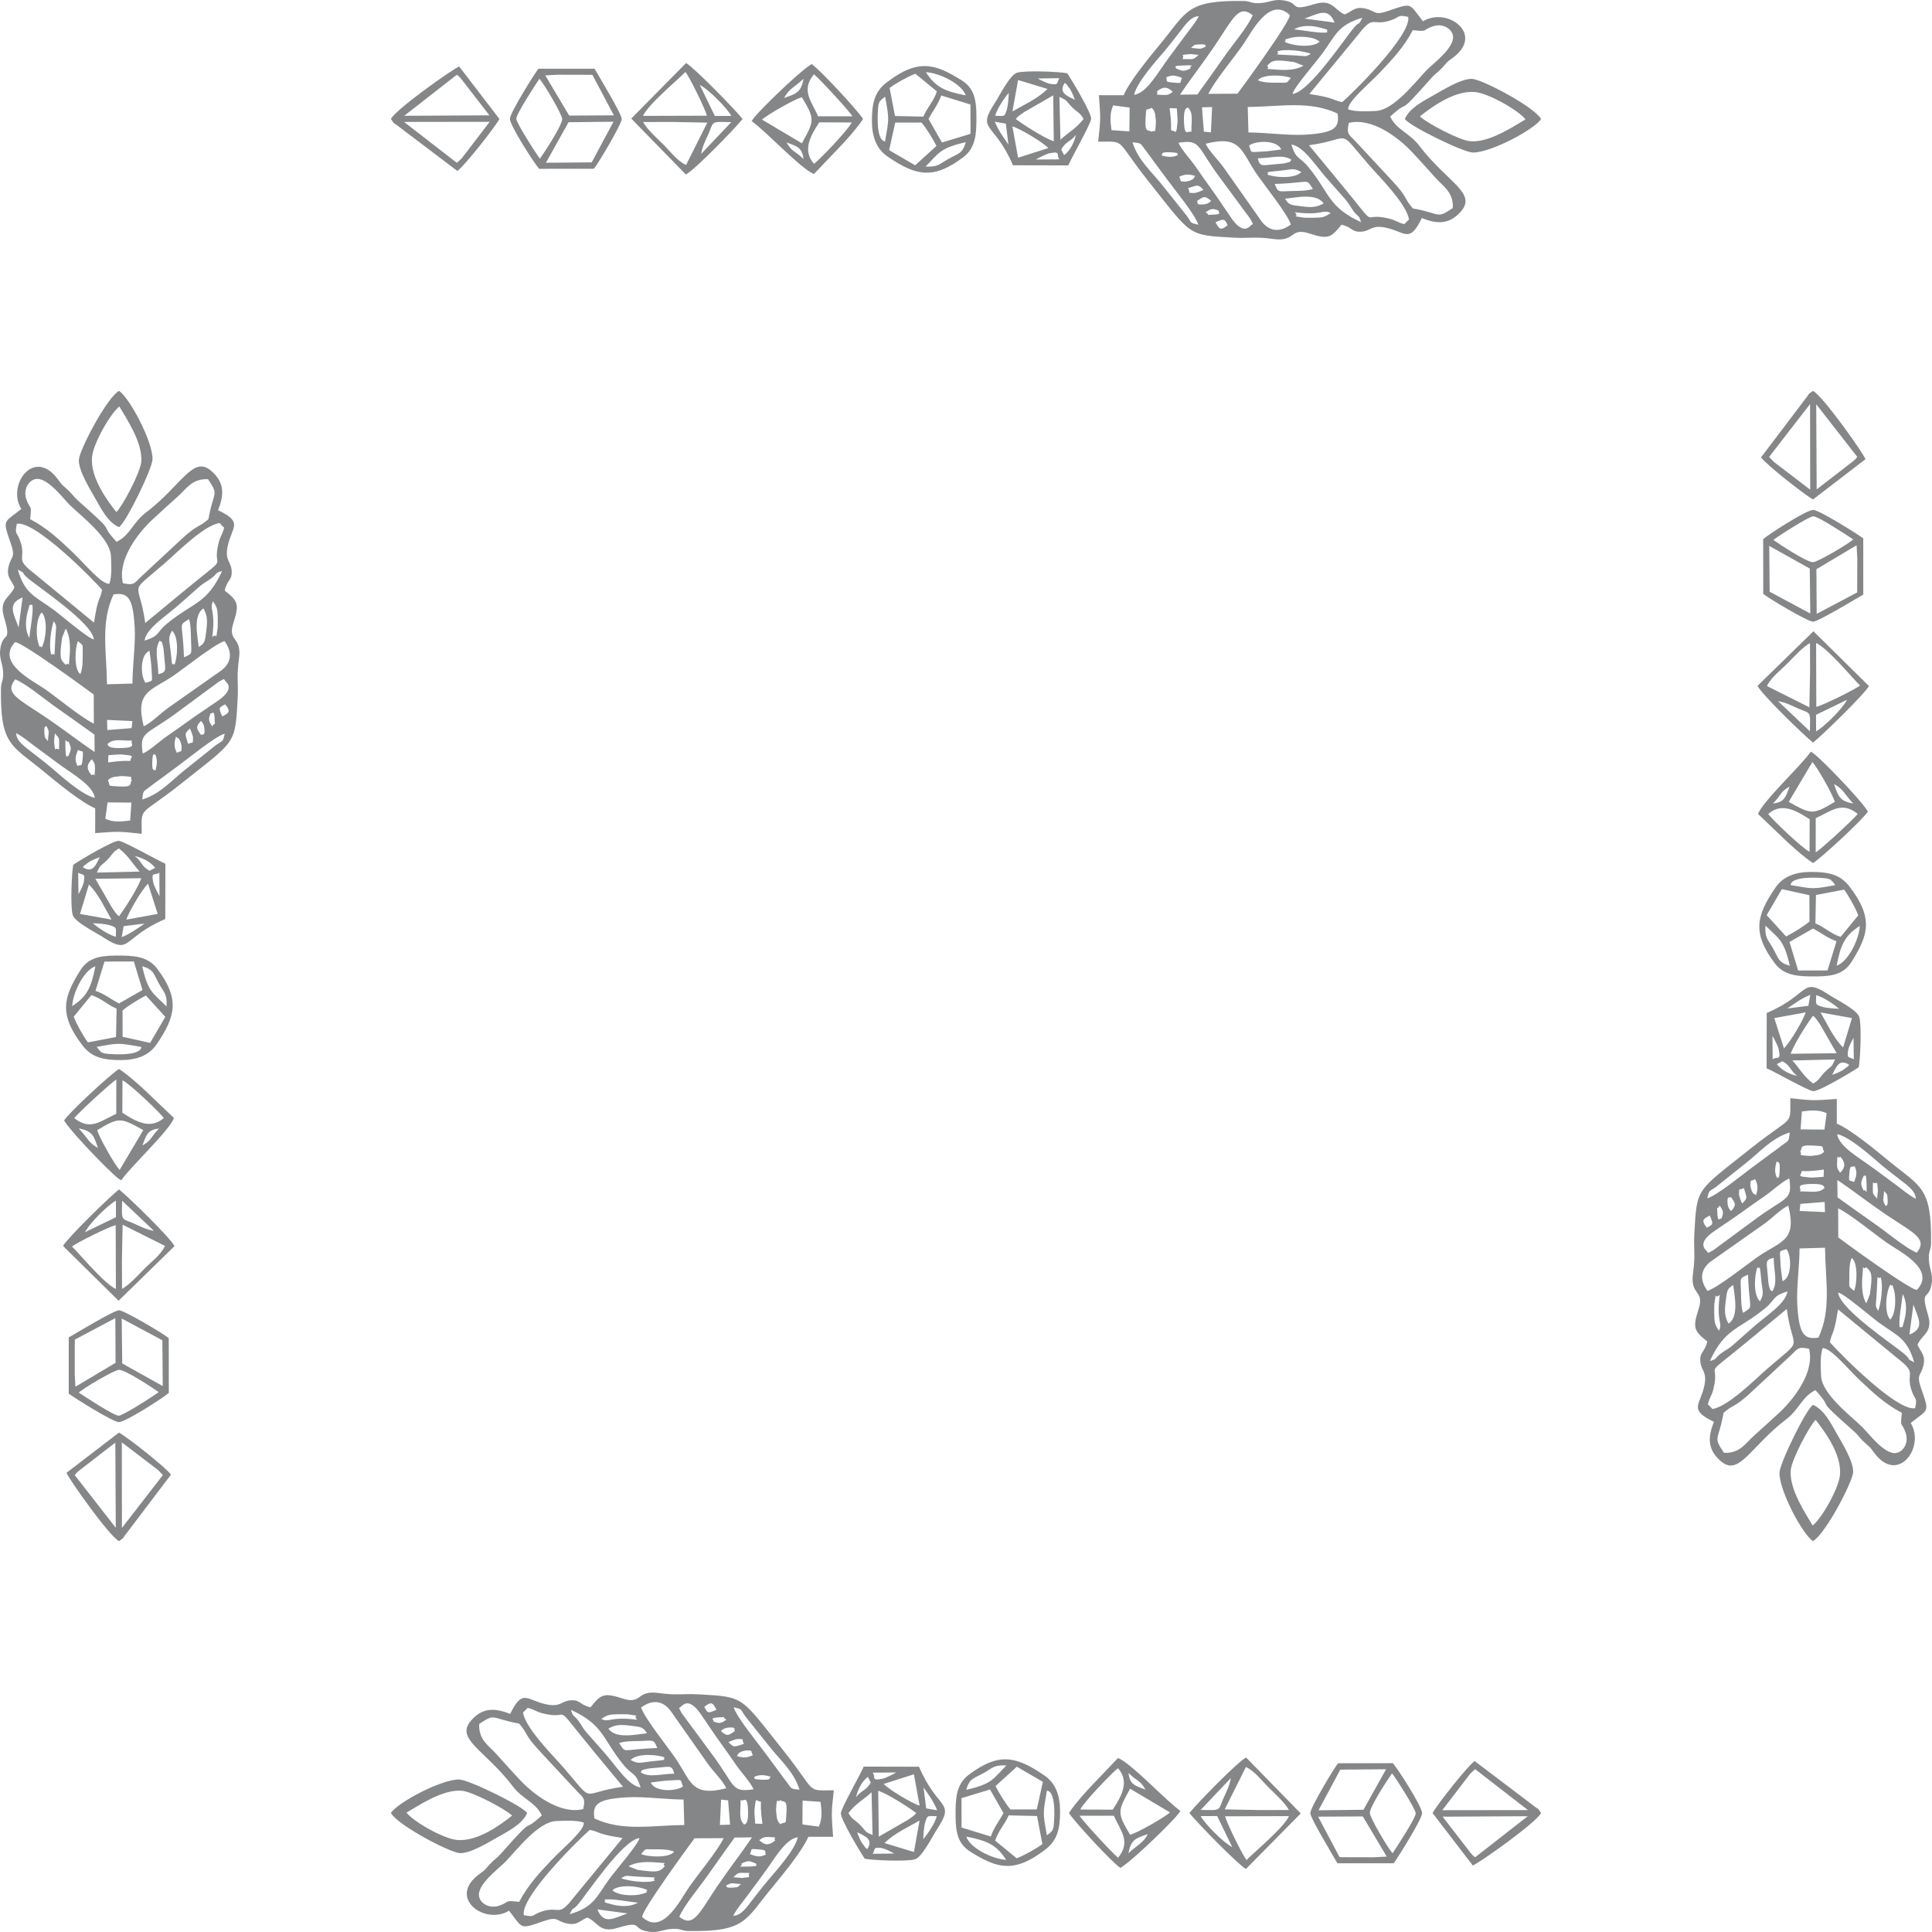 <?xml version="1.0" encoding="UTF-8"?>
<!DOCTYPE svg PUBLIC "-//W3C//DTD SVG 1.1//EN" "http://www.w3.org/Graphics/SVG/1.1/DTD/svg11.dtd">
<!-- Creator: CorelDRAW 2020 (64-Bit) -->
<svg xmlns="http://www.w3.org/2000/svg" xml:space="preserve" width="8.876in" height="8.876in" version="1.1" style="shape-rendering:geometricPrecision; text-rendering:geometricPrecision; image-rendering:optimizeQuality; fill-rule:evenodd; clip-rule:evenodd"
viewBox="0 0 887.602 887.602"
 xmlns:xlink="http://www.w3.org/1999/xlink"
 xmlns:xodm="http://www.corel.com/coreldraw/odm/2003">
 <defs>
  <style type="text/css">
   <![CDATA[
    .fil0 {fill:#848688}
   ]]>
  </style>
 </defs>
 <g id="Layer_x0020_1">
  <path class="fil0" d="M834.617 224.84l-0.205 -39.119 18.852 24.162c-0.941,1.243 -0.448,0.682 -1.749,1.891l-16.898 13.067zm0.001 57.187l-0.119 -20.528 18.452 -10.989 0.324 5.927 -0.02 6.65 -0.006 4.434 -0.033 4.65 -18.597 9.855zm-0.257 53.963l-0.041 -7.584 14.248 -6.911c-1.96,3.995 -10.463,12.42 -14.207,14.495zm-0.172 39.892c7.233,-3.267 11.919,-7.918 19.293,-1.951 -1.998,2.554 -17.142,16.509 -19.313,17.683l0.019 -15.732zm-1.244 50.706c3.994,2.119 6.655,4.419 10.788,5.818l-4.136 13.433 -13.485 0.037 -3.99 -13.117 10.823 -6.172zm8.796 67.238c1.813,-3.593 3.257,-7.69 7.813,-4.619 -0.162,0.202 -0.399,0.275 -0.484,0.606l-2.516 1.892c-1.858,1.034 -2.957,1.424 -4.813,2.121zm-8.993 207.003c-3.188,-5.486 -10.778,-16.548 -10.047,-25.393 0.41,-4.951 8.685,-20.533 11.452,-23.106 3.773,4.857 12.03,15.557 11.17,25.272 -0.578,6.524 -8.855,20.607 -12.574,23.226zm4.629 -81.492c3.939,0.001 11.592,9.659 17.573,15.241 5.613,5.239 10.845,10.305 18.802,14.511 -0.83,7.639 -0.044,3.723 1.801,9.332 1.401,4.254 -0.967,8.343 -4.146,9.061 -5.482,1.237 -12.919,-9.05 -16.137,-12.144 -5.306,-5.1 -18.211,-14.943 -18.633,-23.135 -0.187,-3.628 -0.5,-9.704 0.739,-12.865zm-45.346 48.116c-4.965,-7.402 -2.786,-5.285 -0.488,-16.748 0.395,-1.974 -0.135,-1.256 1.699,-2.749 3.046,-2.483 4.187,-1.77 10.89,-7.974l18.987 -17.653c2.993,-3.048 3.251,-3.657 8.012,-2.67 2.608,10.542 -6.598,22.736 -13.596,29.263 -4.065,3.791 -7.426,6.822 -11.618,10.567 -4.095,3.659 -6.522,8.274 -13.886,7.964zm48.676 -50.776c0.783,-4.776 1.851,-2.697 3.71,-15.126l27.541 22.66c9.255,7.123 3.345,6.091 6.329,14.785 1.592,4.637 2.656,2.664 1.561,7.976 -8.469,1.464 -34.673,-25.182 -39.14,-30.294zm-53.995 30.638c-0.561,-0.689 -1.427,-1.512 -2.084,-2.133 0.7,-3.032 1.728,-3.823 2.47,-6.724 3.773,-14.745 -7.279,-3.12 17.448,-23.589l16.324 -13.483c2.819,20.533 8.508,12.311 -9.007,27.498 -5.051,4.379 -18.061,17.515 -25.152,18.43zm90.511 -34.176l1.837 -13.805c2.173,6.217 5.492,10.88 -1.837,13.805zm-80.924 -22.773c0.626,5.394 2.643,14.511 -2.15,17.746 -1.913,-3.387 -1.889,-5.726 -1.321,-10.343 0.614,-4.987 0.648,-5.65 3.47,-7.403zm76.55 19.496c-0.943,-1.985 0.969,-11.632 1.258,-15.38 1.959,3.367 1.911,7.832 0.79,12.048 -1.355,5.093 -0.644,2.452 -2.048,3.331zm-82.759 -15.012c-1.665,12.775 1.54,12.75 -0.373,16.498 -2.043,-3.036 -2.063,-3.823 -2.159,-7.956 -0.012,-0.509 -0.012,-4.04 0.045,-4.356 1.343,-7.697 -0.409,-1.383 2.487,-4.187zm78.325 11.419c-2.989,-3.316 -1.857,-12.77 0,-16.108 1.765,1.909 0.219,-2.389 1.733,2.562 0.882,2.883 1.011,10.679 -1.733,13.546zm-32.978 8.242c-6.541,0.987 -8.996,-1.258 -9.742,-15.526 -0.373,-7.114 1.012,-17.474 1.056,-25.425l11.696 -0.333c0.191,15.389 3.014,28.404 -3.01,41.284zm-34.637 -11.345c-0.914,-2.384 -0.877,-6.647 -0.961,-9.811 -0.168,-6.344 -0.838,-5.998 3.254,-7.731 0.531,17.144 2.889,14.049 -2.294,17.542zm43.642 -9.324c2.532,0.23 15.182,11.193 18.663,13.728 8.39,6.109 13.02,7.034 16.321,18.331 -4.366,-2.244 -0.918,-0.632 -4.344,-3.696 -4.339,-3.879 -29.658,-20.431 -30.64,-28.363zm-58.899 31.441c7.007,-15.201 13.173,-14.256 25.256,-24.129 5.229,-4.272 3.037,-5.532 10.398,-7.871 -0.757,5.844 -10.717,11.77 -16.624,17.228l-8.812 7.787c-2.393,1.926 -2.887,1.86 -5.251,3.629 -2.926,2.186 -1.363,2.315 -4.967,3.357zm21.908 -43.093c1.246,1.635 0.799,-3.343 1.826,6.819 0.434,4.306 1.339,5.277 -0.717,8.875 -3.386,-3.274 -2.376,-12.95 -1.109,-15.694zm43.229 -4.289c3.147,2.2 2.405,12.533 1.109,15.143 -2.799,-2.455 -2.093,-0.926 -2.17,-6.229 -0.049,-3.265 0.005,-6.23 1.062,-8.914zm6.755 20.898c-1.955,-2.92 -2.18,-8.02 -1.837,-12.148 0.673,-8.087 -0.126,-2.409 1.732,-4.492 2.746,2.334 2.978,3.552 1.739,12.469l-1.634 4.171zm5.438 3.45c-1.575,-2.765 -1.019,-1.733 -0.708,-7.711 0.645,-12.461 0.03,-5.784 1.816,-7.782 1.386,3.548 0.135,12.544 -1.108,15.493zm-48.004 -24.401c0.068,6.348 2.034,11.391 -0.691,15.496 -0.968,-1.221 -0.639,0.728 -1.55,-2.922 -0.18,-0.719 -0.44,-3.929 -0.503,-4.773 -0.427,-5.757 -1.431,-6.758 2.744,-7.801zm4.062 10.787c-0.351,-2.761 -0.857,-5.844 -0.958,-8.602 -0.228,-6.296 -0.961,-4.818 2.78,-6.178 2.346,3.166 2.601,12.893 -1.821,14.78zm25.556 -33.503c6.019,2.985 16.043,11.33 22.143,15.657 5.674,4.026 22.945,12.154 14.127,21.722 -1.978,1.15 -34.387,-22.583 -36.211,-23.999l-0.059 -13.38zm-60.035 37.925c-3.809,-5.189 -3.138,-9.927 1.423,-13.454l24.086 -16.942c4.231,-2.951 7.922,-7.041 11.604,-8.744 4.197,16.495 -3.564,16.192 -14.351,23.737 -4.946,3.457 -18.199,14.028 -22.761,15.404zm-0.278 -29.017c-3.106,-3.758 -1.173,-4.148 1.307,-5.608 2.109,4.413 1.152,4.139 -1.307,5.608zm4.794 -7.173c-0.101,-3.994 -0.449,-0.219 1.074,-3.007 1.639,2.369 2.007,3.122 0.783,6.05 -0.677,-0.494 -1.724,2.258 -1.857,-3.043zm49.323 -4.663l0.126 4.662 -11.638 -0.543 0.348 -3.235 11.165 -0.884zm27.288 -5.073c1.257,1.744 1.464,0.667 1.646,4.064 0.191,3.591 -0.918,2.495 -1.026,2.741 -1.574,-3.173 -0.851,-2.266 -0.619,-6.805zm-70.321 2.821c1.597,2.485 3.011,3.332 0,6.469 -0.437,-0.642 -1.385,-1.357 -1.576,-3.523 -0.343,-3.887 0.939,-2.324 1.576,-2.946zm85.349 25.56c-5.23,-2.189 -13.004,-8.821 -18.328,-12.555 -5.721,-4.011 -12.085,-8.569 -18.076,-12.854l-0.084 -7.98c7.595,5.092 13.957,10.176 22.138,15.726 12.604,8.548 19.632,11.088 14.35,17.662zm-58.572 -34.121c1.558,10.636 -1.383,7.993 -16.943,19.713l-18.02 13.309c-3.315,1.629 -1.799,1.481 -3.219,0.107 -4.299,-4.161 3.203,-8.54 5.589,-10.202 4.293,-2.989 7.023,-4.657 11.169,-7.689 4.202,-3.075 6.28,-4.416 10.421,-7.33 3.494,-2.459 7.576,-6.364 11.003,-7.909zm40.358 9.281c-2.442,-2.745 -1.93,-1.743 -1.924,-7.432 2.424,1.436 1.606,-2.316 2.283,3.443 0.044,0.385 -0.328,3.535 -0.359,3.989zm-61.224 -4.862c1.352,4.585 1.953,4.456 -0.824,7.125 -0.359,-0.784 -1.439,-3.402 -1.416,-4.286 0.089,-3.656 -0.122,-1.424 2.24,-2.839zm55.054 -5.643c0.482,0.731 1.125,-2.37 1.302,3.375 0.228,7.411 -0.275,2.018 -1.301,3.52 -1.527,-3.198 -1.499,-3.487 -0,-6.895zm-29.306 7.177c1.271,-1.317 -3.319,-3.345 6.041,-3.425 5.412,-0.045 4.962,1.476 5.306,1.816 -2.658,2.583 -5.53,1.617 -11.347,1.609zm-20.573 -5.626c1.448,2.784 1.236,4.764 0.39,7.411 -1.511,-1.381 -0.808,0.109 -1.95,-2.045 -0.2,-0.377 -0.643,-2.193 -0.623,-2.519 0.186,-3.291 -0.067,-1.482 2.183,-2.847zm43.298 -2.609c0.394,-4.517 0.753,-2.494 2.379,-3.392 1.127,2.583 1.222,3.742 -0.232,7.356 -2.239,-1.283 -2.549,0.627 -2.147,-3.964zm-22.731 1.084c2.299,-3.954 -2.881,-0.956 10.997,-2.861l-0.09 3.317c-1.762,0.101 -4.322,0.35 -6.004,0.361l-4.056 -0.469c-0.165,-0.335 -0.565,-0.231 -0.847,-0.35zm-10.737 -6.624c0.63,0.812 1.707,-0.933 1.448,4.365 -0.225,4.609 -0.839,2.515 -1.302,3.201 -1.194,-2.797 -0.828,-4.644 -0.146,-7.565zm29.213 5.23c-0.771,-1.279 -1.504,-1.712 -1.426,-4.157 0.185,-5.739 0.253,-1.74 1.521,-3.239 2.396,2.724 2.455,4.87 -0.096,7.395zm-13.588 -7.736c-7.298,-0.315 -3.23,-0.658 -4.783,-1.955 1.316,-1.515 -0.981,-3.237 5.949,-2.826 6.321,0.376 3.424,0.137 5.136,2.826 -1.056,0.737 -0.55,0.909 -2.881,1.575 -0.132,0.038 -3.268,0.386 -3.42,0.38zm41.324 11.064c2.791,2.187 7.13,5.074 7.014,8.633 -3.181,-1.674 -6.044,-4.187 -9.161,-6.466 -3.441,-2.516 -6.161,-4.535 -9.567,-7.076 -7.328,-5.467 -16.413,-10.232 -17.393,-16.169 5.591,1.11 15.319,9.846 19.851,13.72 2.928,2.502 5.818,4.663 9.257,7.359zm-88.785 8.425c0.958,-4.043 0.735,-2.987 3.922,-5.166l14.187 -11.326c6.06,-4.786 11.513,-11.221 19.767,-13.774 -0.35,4.454 -0.544,3.564 -3.389,5.807 -2.359,1.861 -3.287,2.429 -5.081,3.757 -3.562,2.638 -6.203,4.624 -9.538,7.074 -4.263,3.132 -15.174,12.148 -19.868,13.626zm43.467 -39.917c4.268,-0.535 7.567,-0.919 11.399,0.784l-1.021 7.542 -10.954 -0.097 0.576 -8.229zm-43.43 105.664c-1.193,5.199 -3.49,4.544 -3.215,9.053 0.272,4.464 3.179,4.513 1.893,11.068 -1.791,9.126 -7.635,11.035 4.375,16.798 -2.951,7.304 -2.88,12.864 3.143,18.059 8.441,7.279 13.469,-6.609 30.085,-19.244 6.018,-4.575 7.229,-10.451 13.398,-13.359 9.496,10.422 -2.124,1.398 17.787,18.998 2.021,1.787 2.303,2.704 4.269,4.556 3.217,3.03 2.418,1.753 4.863,5.114 10.917,14.999 23.671,-2.546 16.843,-13.589 8.159,-6.533 8.763,-4.523 4.813,-15.852 -2.354,-6.751 -0.11,-5.658 1.029,-10.589 1.148,-4.965 -1.419,-6.219 -2.699,-9.527 2.181,-5.023 7.261,-5.574 4.761,-13.857 -3.783,-12.537 0.767,-5.815 1.809,-15.02 0.398,-3.509 -0.943,-5.962 -1.266,-9.029 -0.559,-5.289 0.85,-4.82 0.898,-8.674 0.323,-25.967 -4.716,-25.784 -19.551,-37.967 -5.789,-4.754 -16.942,-14.071 -23.746,-17.014l-0.001 -11.361c-10.885,0.759 -10.348,0.881 -21.367,-0.33 0.012,13.254 1.681,7.275 -18.504,23.352 -24.708,19.68 -24.403,17.424 -25.568,38.747 -0.403,7.381 0.581,9.846 -0.606,18.229 -1.511,10.665 5.497,7.571 2.519,16.685 -2.8,8.57 -1.991,9.961 4.037,14.754zm48.571 91.718c5.769,-3.386 18.198,-27.164 18.42,-31.674 0.241,-4.906 -5.23,-13.647 -7.398,-17.492 -2.742,-4.864 -5.936,-11.248 -11.022,-13.424 -3.099,1.795 -15.283,26.709 -15.409,31.137 -0.228,8.084 10.636,28.5 15.409,31.453zm-16.632 -219.13l2.594 -1.337c3.81,2.057 3.631,4.496 6.762,6.75 -3.704,-0.801 -7.33,-2.75 -9.357,-5.413zm7.098 -1.703l19.662 -0.458c-1.891,4.119 -1.269,2.441 -4.649,5.724 -2.37,2.302 -2.476,3.767 -5.48,5.362 -4.71,-3.749 -6.113,-6.948 -9.533,-10.628zm-9.02 -0.488l-0.085 -10.792c0.576,0.882 2.553,4.709 2.838,6.059 1.226,5.797 -0.756,3.087 -2.754,4.733zm37.15 -9.899l0.143 9.835c-2.544,-1.217 -3.039,-0.335 -2.714,-3.505 0.22,-2.136 1.794,-4.948 2.571,-6.33zm-18.597 -10.147c0.813,0.733 0.71,0.525 1.756,1.86 0.306,0.392 1.122,1.588 1.41,2.03l7.695 13.333 -21.155 0.25c1.867,-4.993 7.384,-13.58 10.294,-17.473zm3.452 -1.514l14.441 2.582 -4.094 13.521c-4.589,-4.603 -7.443,-11.153 -10.348,-16.103zm-16.816 16.498l-4.429 -13.905 14.414 -2.624c-0.907,3.109 -6.915,13.511 -9.985,16.528zm14.818 -24.426c3.272,0.87 8.125,4.146 10.546,6.232 -1.996,-0.047 -5.653,-0.301 -7.562,-0.859 -3.763,-1.1 -3.018,-1.176 -2.984,-5.373zm-13.238 6.086c3.832,-2.601 6.276,-4.505 10.531,-6.249l-0.896 5.06 -9.635 1.189zm-9.491 2.092l-0.057 25.407c3.692,1.539 19.123,10.405 21.444,10.502 2.749,0.117 17.507,-8.702 20.881,-10.982 0.767,-3.773 1.388,-19.695 0.235,-23.124 -1.126,-3.345 -10.694,-8.05 -13.638,-9.984 -13.386,-8.791 -8.55,-0.522 -28.865,8.18zm32.122 -21.72c1.791,-9.418 3.671,-13.856 10.654,-18.301 -0.361,6.315 -5.386,16.498 -10.654,18.301zm-32.703 -18.437c6.127,6.145 8.452,6.361 11.181,18.475 -5.483,-1.586 -5.149,-3.539 -7.753,-8.101 -2.404,-4.211 -3.735,-4.694 -3.428,-10.374zm7.533 -16.747l12.657 2.79 0.029 12.087c-2.409,2.1 -7.52,5.241 -10.743,6.873l-8.915 -9.794 6.972 -11.957zm28.58 0.225c2.085,2.758 5.212,8.335 6.526,11.819l-8.119 9.896c-5.027,-1.704 -7.145,-4.358 -11.586,-6.208l0.276 -13.041 12.903 -2.467zm-4.024 -2.072c-10.712,1.97 -9.926,1.788 -20.549,-0.02 0.494,-4.789 16.294,-3.185 16.871,-3.006 2.423,0.749 1.227,0.552 2.431,1.435l1.246 1.591zm-9.126 41.96c8.419,-0.008 13.258,-1.354 16.733,-6.931 7.47,-11.991 10.122,-19.869 -1.186,-34.473 -4.085,-5.274 -9.304,-6.673 -17.801,-6.61 -7.217,0.054 -12.656,2.189 -16.058,7.119 -9.231,13.381 -10.517,21.32 -0.393,34.816 4.429,5.905 11.102,6.1 18.705,6.079zm-21.688 -74.666c6.44,-5.589 13.259,-1.211 19.03,2.443l-0.055 14.915c-3.037,-1.271 -17.497,-15.044 -18.975,-17.358zm20.282 -23.835c2.075,2.144 9.394,14.865 10.283,18.293 -10.261,6.173 -10.794,5.707 -21.161,0.017l10.878 -18.31zm-18.101 19.038c4.052,-4.112 3.109,-5.226 7.639,-7.787 -1.831,4.844 -2.312,7.206 -7.639,7.787zm36.868 0.026c-6.457,-1.143 -6.919,-3.547 -8.812,-8.944 4.372,2.394 4.58,4.406 8.812,8.944zm-43.746 4.791l11.779 11.244c2.957,2.915 9.728,8.952 13.499,11.31 3.975,-2.49 23.303,-20.369 25.221,-23.684 -1.757,-2.659 -3.594,-4.693 -5.794,-7.263 -2.768,-3.233 -17.468,-18.922 -20.441,-20.218 -4.87,6.864 -21.812,22.467 -24.263,28.611zm9.218 -51.835c3.787,0.685 5.926,1.909 9.139,3.343 4.696,2.096 5.68,1.176 5.56,6.352l-0.087 4.168 -14.613 -13.863zm-5.108 -6.932c2.026,-4.166 6.033,-7.003 9.528,-10.532 2.931,-2.961 6.851,-7.335 10.237,-9.207l0.044 13.089 -0.321 16.413 -19.489 -9.762zm22.672 9.582l-0.094 -29.372c5.67,2.652 17.67,17.294 20.189,19.521 -2.093,1.735 -16.624,8.948 -20.095,9.851zm-27.016 -9.663c1.87,3.81 21.027,22.495 25.512,26.059 4.252,-3.358 23.84,-22.47 25.691,-25.978l-25.507 -25.171 -25.696 25.09zm5.399 -64.296l18.611 10.394 0.24 20.644 -18.674 -10.003 -0.177 -21.035zm1.876 -2.757c2.274,-1.797 16.388,-10.808 18.31,-10.854 2.261,-0.052 15.414,8.668 18.398,10.609 -2.052,1.972 -16.354,10.481 -18.538,10.47 -2.817,-0.013 -14.977,-7.936 -18.17,-10.226zm-4.665 -0.365l0.029 25.153c2.198,1.917 20.545,12.796 22.858,12.787 2.376,-0.009 19.941,-10.679 23.09,-12.463l-0.004 -25.842c-2.229,-1.693 -20.297,-13.096 -23.028,-13.064 -3.143,0.035 -20.706,11.368 -22.945,13.43zm2.747 -37.802l18.794 -24.256 0.052 39.341 -16.591 -12.691c-0.17,-0.162 -0.412,-0.401 -0.574,-0.561l-1.124 -1.207c-0.122,-0.128 -0.381,-0.408 -0.557,-0.624zm-3.726 0.23c2.147,3.163 20.132,17.34 23.881,19.33l24.094 -18.478c-1.003,-2.816 -19.627,-29.103 -24.094,-31.381 -3.211,2.245 -0.961,0.452 -3.477,3.594l-20.404 26.935z"/>
  <path class="fil0" d="M224.84 52.985l-39.119 0.205 24.162 -18.852c1.243,0.941 0.682,0.448 1.891,1.749l13.067 16.898zm57.187 -0.001l-20.528 0.119 -10.989 -18.452 5.927 -0.324 6.65 0.02 4.434 0.006 4.65 0.033 9.855 18.597zm53.963 0.257l-7.584 0.041 -6.911 -14.248c3.995,1.96 12.42,10.463 14.495,14.207zm39.892 0.172c-3.267,-7.233 -7.918,-11.919 -1.951,-19.293 2.554,1.998 16.509,17.142 17.683,19.313l-15.732 -0.019zm50.706 1.244c2.119,-3.994 4.419,-6.655 5.818,-10.788l13.433 4.136 0.037 13.485 -13.117 3.99 -6.172 -10.823zm67.238 -8.796c-3.593,-1.813 -7.69,-3.257 -4.619,-7.813 0.202,0.162 0.275,0.399 0.606,0.484l1.892 2.516c1.034,1.858 1.424,2.957 2.121,4.813zm207.003 8.993c-5.486,3.188 -16.548,10.778 -25.393,10.047 -4.951,-0.41 -20.533,-8.685 -23.106,-11.452 4.857,-3.773 15.557,-12.03 25.272,-11.17 6.524,0.578 20.607,8.855 23.226,12.574zm-81.492 -4.629c0.001,-3.939 9.659,-11.592 15.241,-17.573 5.239,-5.613 10.305,-10.845 14.511,-18.802 7.639,0.83 3.723,0.044 9.332,-1.801 4.254,-1.401 8.343,0.967 9.061,4.146 1.237,5.482 -9.05,12.919 -12.144,16.137 -5.1,5.306 -14.943,18.211 -23.135,18.633 -3.628,0.187 -9.704,0.5 -12.865,-0.739zm48.116 45.346c-7.402,4.965 -5.285,2.786 -16.748,0.488 -1.974,-0.395 -1.256,0.135 -2.749,-1.699 -2.483,-3.046 -1.77,-4.187 -7.974,-10.89l-17.653 -18.987c-3.048,-2.993 -3.657,-3.251 -2.67,-8.012 10.542,-2.608 22.736,6.598 29.263,13.596 3.791,4.065 6.822,7.426 10.567,11.618 3.659,4.095 8.274,6.522 7.964,13.886zm-50.776 -48.676c-4.776,-0.783 -2.697,-1.851 -15.126,-3.71l22.66 -27.541c7.123,-9.255 6.091,-3.345 14.785,-6.329 4.637,-1.592 2.664,-2.656 7.976,-1.561 1.464,8.469 -25.182,34.673 -30.294,39.14zm30.638 53.995c-0.689,0.561 -1.512,1.427 -2.133,2.084 -3.032,-0.7 -3.823,-1.728 -6.724,-2.47 -14.745,-3.773 -3.12,7.279 -23.589,-17.448l-13.483 -16.324c20.533,-2.819 12.311,-8.508 27.498,9.007 4.379,5.051 17.515,18.061 18.43,25.152zm-34.176 -90.511l-13.805 -1.837c6.217,-2.173 10.88,-5.492 13.805,1.837zm-22.773 80.924c5.394,-0.626 14.511,-2.643 17.746,2.15 -3.387,1.913 -5.726,1.889 -10.343,1.321 -4.987,-0.614 -5.65,-0.648 -7.403,-3.47zm19.496 -76.55c-1.985,0.943 -11.632,-0.969 -15.38,-1.258 3.367,-1.959 7.832,-1.911 12.048,-0.79 5.093,1.355 2.452,0.644 3.331,2.048zm-15.012 82.759c12.775,1.665 12.75,-1.54 16.498,0.373 -3.036,2.043 -3.823,2.063 -7.956,2.159 -0.509,0.012 -4.04,0.012 -4.356,-0.045 -7.697,-1.343 -1.383,0.409 -4.187,-2.487zm11.419 -78.325c-3.316,2.989 -12.77,1.857 -16.108,0 1.909,-1.765 -2.389,-0.219 2.562,-1.733 2.883,-0.882 10.679,-1.011 13.546,1.733zm8.242 32.978c0.987,6.541 -1.258,8.996 -15.526,9.742 -7.114,0.373 -17.474,-1.012 -25.425,-1.056l-0.333 -11.696c15.389,-0.191 28.404,-3.014 41.284,3.01zm-11.345 34.637c-2.384,0.914 -6.647,0.877 -9.811,0.961 -6.344,0.168 -5.998,0.838 -7.731,-3.254 17.144,-0.531 14.049,-2.889 17.542,2.294zm-9.324 -43.642c0.23,-2.532 11.193,-15.182 13.728,-18.663 6.109,-8.39 7.034,-13.02 18.331,-16.321 -2.244,4.366 -0.632,0.918 -3.696,4.344 -3.879,4.339 -20.431,29.658 -28.363,30.64zm31.441 58.899c-15.201,-7.007 -14.256,-13.173 -24.129,-25.256 -4.272,-5.229 -5.532,-3.037 -7.871,-10.398 5.844,0.757 11.77,10.717 17.228,16.624l7.787 8.812c1.926,2.393 1.86,2.887 3.629,5.251 2.186,2.926 2.315,1.363 3.357,4.967zm-43.093 -21.908c1.635,-1.246 -3.343,-0.799 6.819,-1.826 4.306,-0.434 5.277,-1.339 8.875,0.717 -3.274,3.386 -12.95,2.376 -15.694,1.109zm-4.289 -43.229c2.2,-3.147 12.533,-2.405 15.143,-1.109 -2.455,2.799 -0.926,2.093 -6.229,2.17 -3.265,0.049 -6.23,-0.005 -8.914,-1.062zm20.898 -6.755c-2.92,1.955 -8.02,2.18 -12.148,1.837 -8.087,-0.673 -2.409,0.126 -4.492,-1.732 2.334,-2.746 3.552,-2.978 12.469,-1.739l4.171 1.634zm3.45 -5.438c-2.765,1.575 -1.733,1.019 -7.711,0.708 -12.461,-0.645 -5.784,-0.03 -7.782,-1.816 3.548,-1.386 12.544,-0.135 15.493,1.108zm-24.401 48.004c6.348,-0.068 11.391,-2.034 15.496,0.691 -1.221,0.968 0.728,0.639 -2.922,1.55 -0.719,0.18 -3.929,0.44 -4.773,0.503 -5.757,0.427 -6.758,1.431 -7.801,-2.744zm10.787 -4.062c-2.761,0.351 -5.844,0.857 -8.602,0.958 -6.296,0.228 -4.818,0.961 -6.178,-2.78 3.166,-2.346 12.893,-2.601 14.78,1.821zm-33.503 -25.556c2.985,-6.019 11.33,-16.043 15.657,-22.143 4.026,-5.674 12.154,-22.945 21.722,-14.127 1.15,1.978 -22.583,34.387 -23.999,36.211l-13.38 0.059zm37.925 60.035c-5.189,3.809 -9.927,3.138 -13.454,-1.423l-16.942 -24.086c-2.951,-4.231 -7.041,-7.922 -8.744,-11.604 16.495,-4.197 16.192,3.564 23.737,14.351 3.457,4.946 14.028,18.199 15.404,22.761zm-29.017 0.278c-3.758,3.106 -4.148,1.173 -5.608,-1.307 4.413,-2.109 4.139,-1.152 5.608,1.307zm-7.173 -4.794c-3.994,0.101 -0.219,0.449 -3.007,-1.074 2.369,-1.639 3.122,-2.007 6.05,-0.783 -0.494,0.677 2.258,1.724 -3.043,1.857zm-4.663 -49.323l4.662 -0.126 -0.543 11.638 -3.235 -0.348 -0.884 -11.165zm-5.073 -27.288c1.744,-1.257 0.667,-1.464 4.064,-1.646 3.591,-0.191 2.495,0.918 2.741,1.026 -3.173,1.574 -2.266,0.851 -6.805,0.619zm2.821 70.321c2.485,-1.597 3.332,-3.011 6.469,0 -0.642,0.437 -1.357,1.385 -3.523,1.576 -3.887,0.343 -2.324,-0.939 -2.946,-1.576zm25.56 -85.349c-2.189,5.23 -8.821,13.004 -12.555,18.328 -4.011,5.721 -8.569,12.085 -12.854,18.076l-7.98 0.084c5.092,-7.595 10.176,-13.957 15.726,-22.138 8.548,-12.604 11.088,-19.632 17.662,-14.35zm-34.121 58.572c10.636,-1.558 7.993,1.383 19.713,16.943l13.309 18.02c1.629,3.315 1.481,1.799 0.107,3.219 -4.161,4.299 -8.54,-3.203 -10.202,-5.589 -2.989,-4.293 -4.657,-7.023 -7.689,-11.169 -3.075,-4.202 -4.416,-6.28 -7.33,-10.421 -2.459,-3.494 -6.364,-7.576 -7.909,-11.003zm9.281 -40.358c-2.745,2.442 -1.743,1.93 -7.432,1.924 1.436,-2.424 -2.316,-1.606 3.443,-2.283 0.385,-0.044 3.535,0.328 3.989,0.359zm-4.862 61.224c4.585,-1.352 4.456,-1.953 7.125,0.824 -0.784,0.359 -3.402,1.439 -4.286,1.416 -3.656,-0.089 -1.424,0.122 -2.839,-2.24zm-5.643 -55.054c0.731,-0.482 -2.37,-1.125 3.375,-1.302 7.411,-0.228 2.018,0.275 3.52,1.301 -3.198,1.527 -3.487,1.499 -6.895,0zm7.177 29.306c-1.317,-1.271 -3.345,3.319 -3.425,-6.041 -0.045,-5.412 1.476,-4.962 1.816,-5.306 2.583,2.658 1.617,5.53 1.609,11.347zm-5.626 20.573c2.784,-1.448 4.764,-1.236 7.411,-0.39 -1.381,1.511 0.109,0.808 -2.045,1.95 -0.377,0.2 -2.193,0.643 -2.519,0.623 -3.291,-0.186 -1.482,0.067 -2.847,-2.183zm-2.609 -43.298c-4.517,-0.394 -2.494,-0.753 -3.392,-2.379 2.583,-1.127 3.742,-1.222 7.356,0.232 -1.283,2.239 0.627,2.549 -3.964,2.147zm1.084 22.731c-3.954,-2.299 -0.956,2.881 -2.861,-10.997l3.317 0.09c0.101,1.762 0.35,4.322 0.361,6.004l-0.469 4.056c-0.335,0.165 -0.231,0.565 -0.35,0.847zm-6.624 10.737c0.812,-0.63 -0.933,-1.707 4.365,-1.448 4.609,0.225 2.515,0.839 3.201,1.302 -2.797,1.194 -4.644,0.828 -7.565,0.146zm5.23 -29.213c-1.279,0.771 -1.712,1.504 -4.157,1.426 -5.739,-0.185 -1.74,-0.253 -3.239,-1.521 2.724,-2.396 4.87,-2.455 7.395,0.096zm-7.736 13.588c-0.315,7.298 -0.658,3.23 -1.955,4.783 -1.515,-1.316 -3.237,0.981 -2.826,-5.949 0.376,-6.321 0.137,-3.424 2.826,-5.136 0.737,1.056 0.909,0.55 1.575,2.881 0.038,0.132 0.386,3.268 0.38,3.42zm11.064 -41.324c2.187,-2.791 5.074,-7.13 8.633,-7.014 -1.674,3.181 -4.187,6.044 -6.466,9.161 -2.516,3.441 -4.535,6.161 -7.076,9.567 -5.467,7.328 -10.232,16.413 -16.169,17.393 1.11,-5.591 9.846,-15.319 13.72,-19.851 2.502,-2.928 4.663,-5.818 7.359,-9.257zm8.425 88.785c-4.043,-0.958 -2.987,-0.735 -5.166,-3.922l-11.326 -14.187c-4.786,-6.06 -11.221,-11.513 -13.774,-19.767 4.454,0.35 3.564,0.544 5.807,3.389 1.861,2.359 2.429,3.287 3.757,5.081 2.638,3.562 4.624,6.203 7.074,9.538 3.132,4.263 12.148,15.174 13.626,19.868zm-39.917 -43.467c-0.535,-4.268 -0.919,-7.567 0.784,-11.399l7.542 1.021 -0.097 10.954 -8.229 -0.576zm105.664 43.43c5.199,1.193 4.544,3.49 9.053,3.215 4.464,-0.272 4.513,-3.179 11.068,-1.893 9.126,1.791 11.035,7.635 16.798,-4.375 7.304,2.951 12.864,2.88 18.059,-3.143 7.279,-8.441 -6.609,-13.469 -19.244,-30.085 -4.575,-6.018 -10.451,-7.229 -13.359,-13.398 10.422,-9.496 1.398,2.124 18.998,-17.787 1.787,-2.021 2.704,-2.303 4.556,-4.269 3.03,-3.217 1.753,-2.418 5.114,-4.863 14.999,-10.917 -2.546,-23.671 -13.589,-16.843 -6.533,-8.159 -4.523,-8.763 -15.852,-4.813 -6.751,2.354 -5.658,0.11 -10.589,-1.029 -4.965,-1.148 -6.219,1.419 -9.527,2.699 -5.023,-2.181 -5.574,-7.261 -13.857,-4.761 -12.537,3.783 -5.815,-0.767 -15.02,-1.809 -3.509,-0.398 -5.962,0.943 -9.029,1.266 -5.289,0.559 -4.82,-0.85 -8.674,-0.898 -25.967,-0.323 -25.784,4.716 -37.967,19.551 -4.754,5.789 -14.071,16.942 -17.014,23.746l-11.361 0.001c0.759,10.885 0.881,10.348 -0.33,21.367 13.254,-0.012 7.275,-1.681 23.352,18.504 19.68,24.708 17.424,24.403 38.747,25.568 7.381,0.403 9.846,-0.581 18.229,0.606 10.665,1.511 7.571,-5.497 16.685,-2.519 8.57,2.8 9.961,1.991 14.754,-4.037zm91.718 -48.571c-3.386,-5.769 -27.164,-18.198 -31.674,-18.42 -4.906,-0.241 -13.647,5.23 -17.492,7.398 -4.864,2.742 -11.248,5.936 -13.424,11.022 1.795,3.099 26.709,15.283 31.137,15.409 8.084,0.228 28.5,-10.636 31.453,-15.409zm-219.13 16.632l-1.337 -2.594c2.057,-3.81 4.496,-3.631 6.75,-6.762 -0.801,3.704 -2.75,7.33 -5.413,9.357zm-1.703 -7.098l-0.458 -19.662c4.119,1.891 2.441,1.269 5.724,4.649 2.302,2.37 3.767,2.476 5.362,5.48 -3.749,4.71 -6.948,6.113 -10.628,9.533zm-0.488 9.02l-10.792 0.085c0.882,-0.576 4.709,-2.553 6.059,-2.838 5.797,-1.226 3.087,0.756 4.733,2.754zm-9.899 -37.15l9.835 -0.143c-1.217,2.544 -0.335,3.039 -3.505,2.714 -2.136,-0.22 -4.948,-1.794 -6.33,-2.571zm-10.147 18.597c0.733,-0.813 0.525,-0.71 1.86,-1.756 0.392,-0.306 1.588,-1.122 2.03,-1.41l13.333 -7.695 0.25 21.155c-4.993,-1.867 -13.58,-7.384 -17.473,-10.294zm-1.514 -3.452l2.582 -14.441 13.521 4.094c-4.603,4.589 -11.153,7.443 -16.103,10.348zm16.498 16.816l-13.905 4.429 -2.624 -14.414c3.109,0.907 13.511,6.915 16.528,9.985zm-24.426 -14.818c0.87,-3.272 4.146,-8.125 6.232,-10.546 -0.047,1.996 -0.301,5.653 -0.859,7.562 -1.1,3.763 -1.176,3.018 -5.373,2.984zm6.086 13.238c-2.601,-3.832 -4.505,-6.276 -6.249,-10.531l5.06 0.896 1.189 9.635zm2.092 9.491l25.407 0.057c1.539,-3.692 10.405,-19.123 10.502,-21.444 0.117,-2.749 -8.702,-17.507 -10.982,-20.881 -3.773,-0.767 -19.695,-1.388 -23.124,-0.235 -3.345,1.126 -8.05,10.694 -9.984,13.638 -8.791,13.386 -0.522,8.55 8.18,28.865zm-21.72 -32.122c-9.418,-1.791 -13.856,-3.671 -18.301,-10.654 6.315,0.361 16.498,5.386 18.301,10.654zm-18.437 32.703c6.145,-6.127 6.361,-8.452 18.475,-11.181 -1.586,5.483 -3.539,5.149 -8.101,7.753 -4.211,2.404 -4.694,3.735 -10.374,3.428zm-16.747 -7.533l2.79 -12.657 12.087 -0.029c2.1,2.409 5.241,7.52 6.873,10.743l-9.794 8.915 -11.957 -6.972zm0.225 -28.58c2.758,-2.085 8.335,-5.212 11.819,-6.526l9.896 8.119c-1.704,5.027 -4.358,7.145 -6.208,11.586l-13.041 -0.276 -2.467 -12.903zm-2.072 4.024c1.97,10.712 1.788,9.926 -0.02,20.549 -4.789,-0.494 -3.185,-16.294 -3.006,-16.871 0.749,-2.423 0.552,-1.227 1.435,-2.431l1.591 -1.246zm41.96 9.126c-0.008,-8.419 -1.354,-13.258 -6.931,-16.733 -11.991,-7.47 -19.869,-10.122 -34.473,1.186 -5.274,4.085 -6.673,9.304 -6.61,17.801 0.054,7.217 2.189,12.656 7.119,16.058 13.381,9.231 21.32,10.517 34.816,0.393 5.905,-4.429 6.1,-11.102 6.079,-18.705zm-74.666 21.688c-5.589,-6.44 -1.211,-13.259 2.443,-19.03l14.915 0.055c-1.271,3.037 -15.044,17.497 -17.358,18.975zm-23.835 -20.282c2.144,-2.075 14.865,-9.394 18.293,-10.283 6.173,10.261 5.707,10.794 0.017,21.161l-18.31 -10.878zm19.038 18.101c-4.112,-4.052 -5.226,-3.109 -7.787,-7.639 4.844,1.831 7.206,2.312 7.787,7.639zm0.026 -36.868c-1.143,6.457 -3.547,6.919 -8.944,8.812 2.394,-4.372 4.406,-4.58 8.944,-8.812zm4.791 43.746l11.244 -11.779c2.915,-2.957 8.952,-9.728 11.31,-13.499 -2.49,-3.975 -20.369,-23.303 -23.684,-25.221 -2.659,1.757 -4.693,3.594 -7.263,5.794 -3.233,2.768 -18.922,17.468 -20.218,20.441 6.864,4.87 22.467,21.812 28.611,24.263zm-51.835 -9.218c0.685,-3.787 1.909,-5.926 3.343,-9.139 2.096,-4.696 1.176,-5.68 6.352,-5.56l4.168 0.087 -13.863 14.613zm-6.932 5.108c-4.166,-2.026 -7.003,-6.033 -10.532,-9.528 -2.961,-2.931 -7.335,-6.851 -9.207,-10.237l13.089 -0.044 16.413 0.321 -9.762 19.489zm9.582 -22.672l-29.372 0.094c2.652,-5.67 17.294,-17.67 19.521,-20.189 1.735,2.093 8.948,16.624 9.851,20.095zm-9.663 27.016c3.81,-1.87 22.495,-21.027 26.059,-25.512 -3.358,-4.252 -22.47,-23.84 -25.978,-25.691l-25.171 25.507 25.09 25.696zm-64.296 -5.399l10.394 -18.611 20.644 -0.24 -10.003 18.674 -21.035 0.177zm-2.757 -1.876c-1.797,-2.274 -10.808,-16.388 -10.854,-18.31 -0.052,-2.261 8.668,-15.414 10.609,-18.398 1.972,2.052 10.481,16.354 10.47,18.538 -0.013,2.817 -7.936,14.977 -10.226,18.17zm-0.365 4.665l25.153 -0.029c1.917,-2.198 12.796,-20.545 12.787,-22.858 -0.009,-2.376 -10.679,-19.941 -12.463,-23.09l-25.842 0.004c-1.693,2.229 -13.096,20.297 -13.064,23.028 0.035,3.143 11.368,20.706 13.43,22.945zm-37.802 -2.747l-24.256 -18.794 39.341 -0.052 -12.691 16.591c-0.162,0.17 -0.401,0.412 -0.561,0.574l-1.207 1.124c-0.128,0.122 -0.408,0.381 -0.624,0.557zm0.23 3.726c3.163,-2.147 17.34,-20.132 19.33,-23.881l-18.478 -24.094c-2.816,1.003 -29.103,19.627 -31.381,24.094 2.245,3.211 0.452,0.961 3.594,3.477l26.935 20.404z"/>
  <path class="fil0" d="M52.985 662.762l0.205 39.119 -18.852 -24.162c0.941,-1.243 0.448,-0.682 1.749,-1.891l16.898 -13.067zm-0.001 -57.187l0.119 20.528 -18.452 10.989 -0.324 -5.927 0.02 -6.65 0.006 -4.434 0.033 -4.65 18.597 -9.855zm0.257 -53.963l0.041 7.584 -14.248 6.911c1.96,-3.995 10.463,-12.42 14.207,-14.495zm0.172 -39.892c-7.233,3.267 -11.919,7.918 -19.293,1.951 1.998,-2.554 17.142,-16.509 19.313,-17.683l-0.019 15.732zm1.244 -50.706c-3.994,-2.119 -6.655,-4.419 -10.788,-5.818l4.136 -13.433 13.485 -0.037 3.99 13.117 -10.823 6.172zm-8.796 -67.238c-1.813,3.593 -3.257,7.69 -7.813,4.619 0.162,-0.202 0.399,-0.275 0.484,-0.606l2.516 -1.892c1.858,-1.034 2.957,-1.424 4.813,-2.121zm8.993 -207.003c3.188,5.486 10.778,16.548 10.047,25.393 -0.41,4.951 -8.685,20.533 -11.452,23.106 -3.773,-4.857 -12.03,-15.557 -11.17,-25.272 0.578,-6.524 8.855,-20.607 12.574,-23.226zm-4.629 81.492c-3.939,-0.001 -11.592,-9.659 -17.573,-15.241 -5.613,-5.239 -10.845,-10.305 -18.802,-14.511 0.83,-7.639 0.044,-3.723 -1.801,-9.332 -1.401,-4.254 0.967,-8.343 4.146,-9.061 5.482,-1.237 12.919,9.05 16.137,12.144 5.306,5.1 18.211,14.943 18.633,23.135 0.187,3.628 0.5,9.704 -0.739,12.865zm45.346 -48.116c4.965,7.402 2.786,5.285 0.488,16.748 -0.395,1.974 0.135,1.256 -1.699,2.749 -3.046,2.483 -4.187,1.77 -10.89,7.974l-18.987 17.653c-2.993,3.048 -3.251,3.657 -8.012,2.67 -2.608,-10.542 6.598,-22.736 13.596,-29.263 4.065,-3.791 7.426,-6.822 11.618,-10.567 4.095,-3.659 6.522,-8.274 13.886,-7.964zm-48.676 50.776c-0.783,4.776 -1.851,2.697 -3.71,15.126l-27.541 -22.66c-9.255,-7.123 -3.345,-6.091 -6.329,-14.785 -1.592,-4.637 -2.656,-2.664 -1.561,-7.976 8.469,-1.464 34.673,25.182 39.14,30.294zm53.995 -30.638c0.561,0.689 1.427,1.512 2.084,2.133 -0.7,3.032 -1.728,3.823 -2.47,6.724 -3.773,14.745 7.279,3.12 -17.448,23.589l-16.324 13.483c-2.819,-20.533 -8.508,-12.311 9.007,-27.498 5.051,-4.379 18.061,-17.515 25.152,-18.43zm-90.511 34.176l-1.837 13.805c-2.173,-6.217 -5.492,-10.88 1.837,-13.805zm80.924 22.773c-0.626,-5.394 -2.643,-14.511 2.15,-17.746 1.913,3.387 1.889,5.726 1.321,10.343 -0.614,4.987 -0.648,5.65 -3.47,7.403zm-76.55 -19.496c0.943,1.985 -0.969,11.632 -1.258,15.38 -1.959,-3.367 -1.911,-7.832 -0.79,-12.048 1.355,-5.093 0.644,-2.452 2.048,-3.331zm82.759 15.012c1.665,-12.775 -1.54,-12.75 0.373,-16.498 2.043,3.036 2.063,3.823 2.159,7.956 0.012,0.509 0.012,4.04 -0.045,4.356 -1.343,7.697 0.409,1.383 -2.487,4.187zm-78.325 -11.419c2.989,3.316 1.857,12.77 0,16.108 -1.765,-1.909 -0.219,2.389 -1.733,-2.562 -0.882,-2.883 -1.011,-10.679 1.733,-13.546zm32.978 -8.242c6.541,-0.987 8.996,1.258 9.742,15.526 0.373,7.114 -1.012,17.474 -1.056,25.425l-11.696 0.333c-0.191,-15.389 -3.014,-28.404 3.01,-41.284zm34.637 11.345c0.914,2.384 0.877,6.647 0.961,9.811 0.168,6.344 0.838,5.998 -3.254,7.731 -0.531,-17.144 -2.889,-14.049 2.294,-17.542zm-43.642 9.324c-2.532,-0.23 -15.182,-11.193 -18.663,-13.728 -8.39,-6.109 -13.02,-7.034 -16.321,-18.331 4.366,2.244 0.918,0.632 4.344,3.696 4.339,3.879 29.658,20.431 30.64,28.363zm58.899 -31.441c-7.007,15.201 -13.173,14.256 -25.256,24.129 -5.229,4.272 -3.037,5.532 -10.398,7.871 0.757,-5.844 10.717,-11.77 16.624,-17.228l8.812 -7.787c2.393,-1.926 2.887,-1.86 5.251,-3.629 2.926,-2.186 1.363,-2.315 4.967,-3.357zm-21.908 43.093c-1.246,-1.635 -0.799,3.343 -1.826,-6.819 -0.434,-4.306 -1.339,-5.277 0.717,-8.875 3.386,3.274 2.376,12.95 1.109,15.694zm-43.229 4.289c-3.147,-2.2 -2.405,-12.533 -1.109,-15.143 2.799,2.455 2.093,0.926 2.17,6.229 0.049,3.265 -0.005,6.23 -1.062,8.914zm-6.755 -20.898c1.955,2.92 2.18,8.02 1.837,12.148 -0.673,8.087 0.126,2.409 -1.732,4.492 -2.746,-2.334 -2.978,-3.552 -1.739,-12.469l1.634 -4.171zm-5.438 -3.45c1.575,2.765 1.019,1.733 0.708,7.711 -0.645,12.461 -0.03,5.784 -1.816,7.782 -1.386,-3.548 -0.135,-12.544 1.108,-15.493zm48.004 24.401c-0.068,-6.348 -2.034,-11.391 0.691,-15.496 0.968,1.221 0.639,-0.728 1.55,2.922 0.18,0.719 0.44,3.929 0.503,4.773 0.427,5.757 1.431,6.758 -2.744,7.801zm-4.062 -10.787c0.351,2.761 0.857,5.844 0.958,8.602 0.228,6.296 0.961,4.818 -2.78,6.178 -2.346,-3.166 -2.601,-12.893 1.821,-14.78zm-25.556 33.503c-6.019,-2.985 -16.043,-11.33 -22.143,-15.657 -5.674,-4.026 -22.945,-12.154 -14.127,-21.722 1.978,-1.15 34.387,22.583 36.211,23.999l0.059 13.38zm60.035 -37.925c3.809,5.189 3.138,9.927 -1.423,13.454l-24.086 16.942c-4.231,2.951 -7.922,7.041 -11.604,8.744 -4.197,-16.495 3.564,-16.192 14.351,-23.737 4.946,-3.457 18.199,-14.028 22.761,-15.404zm0.278 29.017c3.106,3.758 1.173,4.148 -1.307,5.608 -2.109,-4.413 -1.152,-4.139 1.307,-5.608zm-4.794 7.173c0.101,3.994 0.449,0.219 -1.074,3.007 -1.639,-2.369 -2.007,-3.122 -0.783,-6.05 0.677,0.494 1.724,-2.258 1.857,3.043zm-49.323 4.663l-0.126 -4.662 11.638 0.543 -0.348 3.235 -11.165 0.884zm-27.288 5.073c-1.257,-1.744 -1.464,-0.667 -1.646,-4.064 -0.191,-3.591 0.918,-2.495 1.026,-2.741 1.574,3.173 0.851,2.266 0.619,6.805zm70.321 -2.821c-1.597,-2.485 -3.011,-3.332 0,-6.469 0.437,0.642 1.385,1.357 1.576,3.523 0.343,3.887 -0.939,2.324 -1.576,2.946zm-85.349 -25.56c5.23,2.189 13.004,8.821 18.328,12.555 5.721,4.011 12.085,8.569 18.076,12.854l0.084 7.98c-7.595,-5.092 -13.957,-10.176 -22.138,-15.726 -12.604,-8.548 -19.632,-11.088 -14.35,-17.662zm58.572 34.121c-1.558,-10.636 1.383,-7.993 16.943,-19.713l18.02 -13.309c3.315,-1.629 1.799,-1.481 3.219,-0.107 4.299,4.161 -3.203,8.54 -5.589,10.202 -4.293,2.989 -7.023,4.657 -11.169,7.689 -4.202,3.075 -6.28,4.416 -10.421,7.33 -3.494,2.459 -7.576,6.364 -11.003,7.909zm-40.358 -9.281c2.442,2.745 1.93,1.743 1.924,7.432 -2.424,-1.436 -1.606,2.316 -2.283,-3.443 -0.044,-0.385 0.328,-3.535 0.359,-3.989zm61.224 4.862c-1.352,-4.585 -1.953,-4.456 0.824,-7.125 0.359,0.784 1.439,3.402 1.416,4.286 -0.089,3.656 0.122,1.424 -2.24,2.839zm-55.054 5.643c-0.482,-0.731 -1.125,2.37 -1.302,-3.375 -0.228,-7.411 0.275,-2.018 1.301,-3.52 1.527,3.198 1.499,3.487 0,6.895zm29.306 -7.177c-1.271,1.317 3.319,3.345 -6.041,3.425 -5.412,0.045 -4.962,-1.476 -5.306,-1.816 2.658,-2.583 5.53,-1.617 11.347,-1.609zm20.573 5.626c-1.448,-2.784 -1.236,-4.764 -0.39,-7.411 1.511,1.381 0.808,-0.109 1.95,2.045 0.2,0.377 0.643,2.193 0.623,2.519 -0.186,3.291 0.067,1.482 -2.183,2.847zm-43.298 2.609c-0.394,4.517 -0.753,2.494 -2.379,3.392 -1.127,-2.583 -1.222,-3.742 0.232,-7.356 2.239,1.283 2.549,-0.627 2.147,3.964zm22.731 -1.084c-2.299,3.954 2.881,0.956 -10.997,2.861l0.09 -3.317c1.762,-0.101 4.322,-0.35 6.004,-0.361l4.056 0.469c0.165,0.335 0.565,0.231 0.847,0.35zm10.737 6.624c-0.63,-0.812 -1.707,0.933 -1.448,-4.365 0.225,-4.609 0.839,-2.515 1.302,-3.201 1.194,2.797 0.828,4.644 0.146,7.565zm-29.213 -5.23c0.771,1.279 1.504,1.712 1.426,4.157 -0.185,5.739 -0.253,1.74 -1.521,3.239 -2.396,-2.724 -2.455,-4.87 0.096,-7.395zm13.588 7.736c7.298,0.315 3.23,0.658 4.783,1.955 -1.316,1.515 0.981,3.237 -5.949,2.826 -6.321,-0.376 -3.424,-0.137 -5.136,-2.826 1.056,-0.737 0.55,-0.909 2.881,-1.575 0.132,-0.038 3.268,-0.386 3.42,-0.38zm-41.324 -11.064c-2.791,-2.187 -7.13,-5.074 -7.014,-8.633 3.181,1.674 6.044,4.187 9.161,6.466 3.441,2.516 6.161,4.535 9.567,7.076 7.328,5.467 16.413,10.232 17.393,16.169 -5.591,-1.11 -15.319,-9.846 -19.851,-13.72 -2.928,-2.502 -5.818,-4.663 -9.257,-7.359zm88.785 -8.425c-0.958,4.043 -0.735,2.987 -3.922,5.166l-14.187 11.326c-6.06,4.786 -11.513,11.221 -19.767,13.774 0.35,-4.454 0.544,-3.564 3.389,-5.807 2.359,-1.861 3.287,-2.429 5.081,-3.757 3.562,-2.638 6.203,-4.624 9.538,-7.074 4.263,-3.132 15.174,-12.148 19.868,-13.626zm-43.467 39.917c-4.268,0.535 -7.567,0.919 -11.399,-0.784l1.021 -7.542 10.954 0.097 -0.576 8.229zm43.43 -105.664c1.193,-5.199 3.49,-4.544 3.215,-9.053 -0.272,-4.464 -3.179,-4.513 -1.893,-11.068 1.791,-9.126 7.635,-11.035 -4.375,-16.798 2.951,-7.304 2.88,-12.864 -3.143,-18.059 -8.441,-7.279 -13.469,6.609 -30.085,19.244 -6.018,4.575 -7.229,10.451 -13.398,13.359 -9.496,-10.422 2.124,-1.398 -17.787,-18.998 -2.021,-1.787 -2.303,-2.704 -4.269,-4.556 -3.217,-3.03 -2.418,-1.753 -4.863,-5.114 -10.917,-14.999 -23.671,2.546 -16.843,13.589 -8.159,6.533 -8.763,4.523 -4.813,15.852 2.354,6.751 0.11,5.658 -1.029,10.589 -1.148,4.965 1.419,6.219 2.699,9.527 -2.181,5.023 -7.261,5.574 -4.761,13.857 3.783,12.537 -0.767,5.815 -1.809,15.02 -0.398,3.509 0.943,5.962 1.266,9.029 0.559,5.289 -0.85,4.82 -0.898,8.674 -0.323,25.967 4.716,25.784 19.551,37.967 5.789,4.754 16.942,14.071 23.746,17.014l0.001 11.361c10.885,-0.759 10.348,-0.881 21.367,0.33 -0.012,-13.254 -1.681,-7.275 18.504,-23.352 24.708,-19.68 24.403,-17.424 25.568,-38.747 0.403,-7.381 -0.581,-9.846 0.606,-18.229 1.511,-10.665 -5.497,-7.571 -2.519,-16.685 2.8,-8.57 1.991,-9.961 -4.037,-14.754zm-48.571 -91.718c-5.769,3.386 -18.198,27.164 -18.42,31.674 -0.241,4.906 5.23,13.647 7.398,17.492 2.742,4.864 5.936,11.248 11.022,13.424 3.099,-1.795 15.283,-26.709 15.409,-31.137 0.228,-8.084 -10.636,-28.5 -15.409,-31.453zm16.632 219.13l-2.594 1.337c-3.81,-2.057 -3.631,-4.496 -6.762,-6.75 3.704,0.801 7.33,2.75 9.357,5.413zm-7.098 1.703l-19.662 0.458c1.891,-4.119 1.269,-2.441 4.649,-5.724 2.37,-2.302 2.476,-3.767 5.48,-5.362 4.71,3.749 6.113,6.948 9.533,10.628zm9.02 0.488l0.085 10.792c-0.576,-0.882 -2.553,-4.709 -2.838,-6.059 -1.226,-5.797 0.756,-3.087 2.754,-4.733zm-37.15 9.899l-0.143 -9.835c2.544,1.217 3.039,0.335 2.714,3.505 -0.22,2.136 -1.794,4.948 -2.571,6.33zm18.597 10.147c-0.813,-0.733 -0.71,-0.525 -1.756,-1.86 -0.306,-0.392 -1.122,-1.588 -1.41,-2.03l-7.695 -13.333 21.155 -0.25c-1.867,4.993 -7.384,13.58 -10.294,17.473zm-3.452 1.514l-14.441 -2.582 4.094 -13.521c4.589,4.603 7.443,11.153 10.348,16.103zm16.816 -16.498l4.429 13.905 -14.414 2.624c0.907,-3.109 6.915,-13.511 9.985,-16.528zm-14.818 24.426c-3.272,-0.87 -8.125,-4.146 -10.546,-6.232 1.996,0.047 5.653,0.301 7.562,0.859 3.763,1.1 3.018,1.176 2.984,5.373zm13.238 -6.086c-3.832,2.601 -6.276,4.505 -10.531,6.249l0.896 -5.06 9.635 -1.189zm9.491 -2.092l0.057 -25.407c-3.692,-1.539 -19.123,-10.405 -21.444,-10.502 -2.749,-0.117 -17.507,8.702 -20.881,10.982 -0.767,3.773 -1.388,19.695 -0.235,23.124 1.126,3.345 10.694,8.05 13.638,9.984 13.386,8.791 8.55,0.522 28.865,-8.18zm-32.122 21.72c-1.791,9.418 -3.671,13.856 -10.654,18.301 0.361,-6.315 5.386,-16.498 10.654,-18.301zm32.703 18.437c-6.127,-6.145 -8.452,-6.361 -11.181,-18.475 5.483,1.586 5.149,3.539 7.753,8.101 2.404,4.211 3.735,4.694 3.428,10.374zm-7.533 16.747l-12.657 -2.79 -0.029 -12.087c2.409,-2.1 7.52,-5.241 10.743,-6.873l8.915 9.794 -6.972 11.957zm-28.58 -0.225c-2.085,-2.758 -5.212,-8.335 -6.526,-11.819l8.119 -9.896c5.027,1.704 7.145,4.358 11.586,6.208l-0.276 13.041 -12.903 2.467zm4.024 2.072c10.712,-1.97 9.926,-1.788 20.549,0.02 -0.494,4.789 -16.294,3.185 -16.871,3.006 -2.423,-0.749 -1.227,-0.552 -2.431,-1.435l-1.246 -1.591zm9.126 -41.96c-8.419,0.008 -13.258,1.354 -16.733,6.931 -7.47,11.991 -10.122,19.869 1.186,34.473 4.085,5.274 9.304,6.673 17.801,6.61 7.217,-0.054 12.656,-2.189 16.058,-7.119 9.231,-13.381 10.517,-21.32 0.393,-34.816 -4.429,-5.905 -11.102,-6.1 -18.705,-6.079zm21.688 74.666c-6.44,5.589 -13.259,1.211 -19.03,-2.443l0.055 -14.915c3.037,1.271 17.497,15.044 18.975,17.358zm-20.282 23.835c-2.075,-2.144 -9.394,-14.865 -10.283,-18.293 10.261,-6.173 10.794,-5.707 21.161,-0.017l-10.878 18.31zm18.101 -19.038c-4.052,4.112 -3.109,5.226 -7.639,7.787 1.831,-4.844 2.312,-7.206 7.639,-7.787zm-36.868 -0.026c6.457,1.143 6.919,3.547 8.812,8.944 -4.372,-2.394 -4.58,-4.406 -8.812,-8.944zm43.746 -4.791l-11.779 -11.244c-2.957,-2.915 -9.728,-8.952 -13.499,-11.31 -3.975,2.49 -23.303,20.369 -25.221,23.684 1.757,2.659 3.594,4.693 5.794,7.263 2.768,3.233 17.468,18.922 20.441,20.218 4.87,-6.864 21.812,-22.467 24.263,-28.611zm-9.218 51.835c-3.787,-0.685 -5.926,-1.909 -9.139,-3.343 -4.696,-2.096 -5.68,-1.176 -5.56,-6.352l0.087 -4.168 14.613 13.863zm5.108 6.932c-2.026,4.166 -6.033,7.003 -9.528,10.532 -2.931,2.961 -6.851,7.335 -10.237,9.207l-0.044 -13.089 0.321 -16.413 19.489 9.762zm-22.672 -9.582l0.094 29.372c-5.67,-2.652 -17.67,-17.294 -20.189,-19.521 2.093,-1.735 16.624,-8.948 20.095,-9.851zm27.016 9.663c-1.87,-3.81 -21.027,-22.495 -25.512,-26.059 -4.252,3.358 -23.84,22.47 -25.691,25.978l25.507 25.171 25.696 -25.09zm-5.399 64.296l-18.611 -10.394 -0.24 -20.644 18.674 10.003 0.177 21.035zm-1.876 2.757c-2.274,1.797 -16.388,10.808 -18.31,10.854 -2.261,0.052 -15.414,-8.668 -18.398,-10.609 2.052,-1.972 16.354,-10.481 18.538,-10.47 2.817,0.013 14.977,7.936 18.17,10.226zm4.665 0.365l-0.029 -25.153c-2.198,-1.917 -20.545,-12.796 -22.858,-12.787 -2.376,0.009 -19.941,10.679 -23.09,12.463l0.004 25.842c2.229,1.693 20.297,13.096 23.028,13.064 3.143,-0.035 20.706,-11.368 22.945,-13.43zm-2.747 37.802l-18.794 24.256 -0.052 -39.341 16.591 12.691c0.17,0.162 0.412,0.401 0.574,0.561l1.124 1.207c0.122,0.128 0.381,0.408 0.557,0.624zm3.726 -0.23c-2.147,-3.163 -20.132,-17.34 -23.881,-19.33l-24.094 18.478c1.003,2.816 19.627,29.103 24.094,31.381 3.211,-2.245 0.961,-0.452 3.477,-3.594l20.404 -26.935z"/>
  <path class="fil0" d="M662.762 834.618l39.119 -0.205 -24.162 18.852c-1.243,-0.941 -0.682,-0.448 -1.891,-1.749l-13.067 -16.898zm-57.187 0.001l20.528 -0.119 10.989 18.452 -5.927 0.324 -6.65 -0.02 -4.434 -0.006 -4.65 -0.033 -9.855 -18.597zm-53.963 -0.257l7.584 -0.041 6.911 14.248c-3.995,-1.96 -12.42,-10.463 -14.495,-14.207zm-39.892 -0.172c3.267,7.233 7.918,11.919 1.951,19.293 -2.554,-1.998 -16.509,-17.142 -17.683,-19.313l15.732 0.019zm-50.706 -1.244c-2.119,3.994 -4.419,6.655 -5.818,10.788l-13.433 -4.136 -0.037 -13.485 13.117 -3.99 6.172 10.823zm-67.238 8.796c3.593,1.813 7.69,3.257 4.619,7.813 -0.202,-0.162 -0.275,-0.399 -0.606,-0.484l-1.892 -2.516c-1.034,-1.858 -1.424,-2.957 -2.121,-4.813zm-207.003 -8.993c5.486,-3.188 16.548,-10.778 25.393,-10.047 4.951,0.41 20.533,8.685 23.106,11.452 -4.857,3.773 -15.557,12.03 -25.272,11.17 -6.524,-0.578 -20.607,-8.855 -23.226,-12.574zm81.492 4.629c-0.001,3.939 -9.659,11.592 -15.241,17.573 -5.239,5.613 -10.305,10.845 -14.511,18.802 -7.639,-0.83 -3.723,-0.044 -9.332,1.801 -4.254,1.401 -8.343,-0.967 -9.061,-4.146 -1.237,-5.482 9.05,-12.919 12.144,-16.137 5.1,-5.306 14.943,-18.211 23.135,-18.633 3.628,-0.187 9.704,-0.5 12.865,0.739zm-48.116 -45.346c7.402,-4.965 5.285,-2.786 16.748,-0.488 1.974,0.395 1.256,-0.135 2.749,1.699 2.483,3.046 1.77,4.187 7.974,10.89l17.653 18.987c3.048,2.993 3.657,3.251 2.67,8.012 -10.542,2.608 -22.736,-6.598 -29.263,-13.596 -3.791,-4.065 -6.822,-7.426 -10.567,-11.618 -3.659,-4.095 -8.274,-6.522 -7.964,-13.886zm50.776 48.676c4.776,0.783 2.697,1.851 15.126,3.71l-22.66 27.541c-7.123,9.255 -6.091,3.345 -14.785,6.329 -4.637,1.592 -2.664,2.656 -7.976,1.561 -1.464,-8.469 25.182,-34.673 30.294,-39.14zm-30.638 -53.995c0.689,-0.561 1.512,-1.427 2.133,-2.084 3.032,0.7 3.823,1.728 6.724,2.47 14.745,3.773 3.12,-7.279 23.589,17.448l13.483 16.324c-20.533,2.819 -12.311,8.508 -27.498,-9.007 -4.379,-5.051 -17.515,-18.061 -18.43,-25.152zm34.176 90.511l13.805 1.837c-6.217,2.173 -10.88,5.492 -13.805,-1.837zm22.773 -80.924c-5.394,0.626 -14.511,2.643 -17.746,-2.15 3.387,-1.913 5.726,-1.889 10.343,-1.321 4.987,0.614 5.65,0.648 7.403,3.47zm-19.496 76.55c1.985,-0.943 11.632,0.969 15.38,1.258 -3.367,1.959 -7.832,1.911 -12.048,0.79 -5.093,-1.355 -2.452,-0.644 -3.331,-2.048zm15.012 -82.759c-12.775,-1.665 -12.75,1.54 -16.498,-0.373 3.036,-2.043 3.823,-2.063 7.956,-2.159 0.509,-0.012 4.04,-0.012 4.356,0.045 7.697,1.343 1.383,-0.409 4.187,2.487zm-11.419 78.325c3.316,-2.989 12.77,-1.857 16.108,0 -1.909,1.765 2.389,0.219 -2.562,1.733 -2.883,0.882 -10.679,1.011 -13.546,-1.733zm-8.242 -32.978c-0.987,-6.541 1.258,-8.996 15.526,-9.742 7.114,-0.373 17.474,1.012 25.425,1.056l0.333 11.696c-15.389,0.191 -28.404,3.014 -41.284,-3.01zm11.345 -34.637c2.384,-0.914 6.647,-0.877 9.811,-0.961 6.344,-0.168 5.998,-0.838 7.731,3.254 -17.144,0.531 -14.049,2.889 -17.542,-2.294zm9.324 43.642c-0.23,2.532 -11.193,15.182 -13.728,18.663 -6.109,8.39 -7.034,13.02 -18.331,16.321 2.244,-4.366 0.632,-0.918 3.696,-4.344 3.879,-4.339 20.431,-29.658 28.363,-30.64zm-31.441 -58.899c15.201,7.007 14.256,13.173 24.129,25.256 4.272,5.229 5.532,3.037 7.871,10.398 -5.844,-0.757 -11.77,-10.717 -17.228,-16.624l-7.787 -8.812c-1.926,-2.393 -1.86,-2.887 -3.629,-5.251 -2.186,-2.926 -2.315,-1.363 -3.357,-4.967zm43.093 21.908c-1.635,1.246 3.343,0.799 -6.819,1.826 -4.306,0.434 -5.277,1.339 -8.875,-0.717 3.274,-3.386 12.95,-2.376 15.694,-1.109zm4.289 43.229c-2.2,3.147 -12.533,2.405 -15.143,1.109 2.455,-2.799 0.926,-2.093 6.229,-2.17 3.265,-0.049 6.23,0.005 8.914,1.062zm-20.898 6.755c2.92,-1.955 8.02,-2.18 12.148,-1.837 8.087,0.673 2.409,-0.126 4.492,1.732 -2.334,2.746 -3.552,2.978 -12.469,1.739l-4.171 -1.634zm-3.45 5.438c2.765,-1.575 1.733,-1.019 7.711,-0.708 12.461,0.645 5.784,0.03 7.782,1.816 -3.548,1.386 -12.544,0.135 -15.493,-1.108zm24.401 -48.004c-6.348,0.068 -11.391,2.034 -15.496,-0.691 1.221,-0.968 -0.728,-0.639 2.922,-1.55 0.719,-0.18 3.929,-0.44 4.773,-0.503 5.757,-0.427 6.758,-1.431 7.801,2.744zm-10.787 4.062c2.761,-0.351 5.844,-0.857 8.602,-0.958 6.296,-0.228 4.818,-0.961 6.178,2.78 -3.166,2.346 -12.893,2.601 -14.78,-1.821zm33.503 25.556c-2.985,6.019 -11.33,16.043 -15.657,22.143 -4.026,5.674 -12.154,22.945 -21.722,14.127 -1.15,-1.978 22.583,-34.387 23.999,-36.211l13.38 -0.059zm-37.925 -60.035c5.189,-3.809 9.927,-3.138 13.454,1.423l16.942 24.086c2.951,4.231 7.041,7.922 8.744,11.604 -16.495,4.197 -16.192,-3.564 -23.737,-14.351 -3.457,-4.946 -14.028,-18.199 -15.404,-22.761zm29.017 -0.278c3.758,-3.106 4.148,-1.173 5.608,1.307 -4.413,2.109 -4.139,1.152 -5.608,-1.307zm7.173 4.794c3.994,-0.101 0.219,-0.449 3.007,1.074 -2.369,1.639 -3.122,2.007 -6.05,0.783 0.494,-0.677 -2.258,-1.724 3.043,-1.857zm4.663 49.323l-4.662 0.126 0.543 -11.638 3.235 0.348 0.884 11.165zm5.073 27.288c-1.744,1.257 -0.667,1.464 -4.064,1.646 -3.591,0.191 -2.495,-0.918 -2.741,-1.026 3.173,-1.574 2.266,-0.851 6.805,-0.619zm-2.821 -70.321c-2.485,1.597 -3.332,3.011 -6.469,0 0.642,-0.437 1.357,-1.385 3.523,-1.576 3.887,-0.343 2.324,0.939 2.946,1.576zm-25.56 85.349c2.189,-5.23 8.821,-13.004 12.555,-18.328 4.011,-5.721 8.569,-12.085 12.854,-18.076l7.98 -0.084c-5.092,7.595 -10.176,13.957 -15.726,22.138 -8.548,12.604 -11.088,19.632 -17.662,14.35zm34.121 -58.572c-10.636,1.558 -7.993,-1.383 -19.713,-16.943l-13.309 -18.02c-1.629,-3.315 -1.481,-1.799 -0.107,-3.219 4.161,-4.299 8.54,3.203 10.202,5.589 2.989,4.293 4.657,7.023 7.689,11.169 3.075,4.202 4.416,6.28 7.33,10.421 2.459,3.494 6.364,7.576 7.909,11.003zm-9.281 40.358c2.745,-2.442 1.743,-1.93 7.432,-1.924 -1.436,2.424 2.316,1.606 -3.443,2.283 -0.385,0.044 -3.535,-0.328 -3.989,-0.359zm4.862 -61.224c-4.585,1.352 -4.456,1.953 -7.125,-0.824 0.784,-0.359 3.402,-1.439 4.286,-1.416 3.656,0.089 1.424,-0.122 2.839,2.24zm5.643 55.054c-0.731,0.482 2.37,1.125 -3.375,1.302 -7.411,0.228 -2.018,-0.275 -3.52,-1.301 3.198,-1.527 3.487,-1.499 6.895,-0zm-7.177 -29.306c1.317,1.271 3.345,-3.319 3.425,6.041 0.045,5.412 -1.476,4.962 -1.816,5.306 -2.583,-2.658 -1.617,-5.53 -1.609,-11.347zm5.626 -20.573c-2.784,1.448 -4.764,1.236 -7.411,0.39 1.381,-1.511 -0.109,-0.808 2.045,-1.95 0.377,-0.2 2.193,-0.643 2.519,-0.623 3.291,0.186 1.482,-0.067 2.847,2.183zm2.609 43.298c4.517,0.394 2.494,0.753 3.392,2.379 -2.583,1.127 -3.742,1.222 -7.356,-0.232 1.283,-2.239 -0.627,-2.549 3.964,-2.147zm-1.084 -22.731c3.954,2.299 0.956,-2.881 2.861,10.997l-3.317 -0.09c-0.101,-1.762 -0.35,-4.322 -0.361,-6.004l0.469 -4.056c0.335,-0.165 0.231,-0.565 0.35,-0.847zm6.624 -10.737c-0.812,0.63 0.933,1.707 -4.365,1.448 -4.609,-0.225 -2.515,-0.839 -3.201,-1.302 2.797,-1.194 4.644,-0.828 7.565,-0.146zm-5.23 29.213c1.279,-0.771 1.712,-1.504 4.157,-1.426 5.739,0.185 1.74,0.253 3.239,1.521 -2.724,2.396 -4.87,2.455 -7.395,-0.096zm7.736 -13.588c0.315,-7.298 0.658,-3.23 1.955,-4.783 1.515,1.316 3.237,-0.981 2.826,5.949 -0.376,6.321 -0.137,3.424 -2.826,5.136 -0.737,-1.056 -0.909,-0.55 -1.575,-2.881 -0.038,-0.132 -0.386,-3.268 -0.38,-3.42zm-11.064 41.324c-2.187,2.791 -5.074,7.13 -8.633,7.014 1.674,-3.181 4.187,-6.044 6.466,-9.161 2.516,-3.441 4.535,-6.161 7.076,-9.567 5.467,-7.328 10.232,-16.413 16.169,-17.393 -1.11,5.591 -9.846,15.319 -13.72,19.851 -2.502,2.928 -4.663,5.818 -7.359,9.257zm-8.425 -88.785c4.043,0.958 2.987,0.735 5.166,3.922l11.326 14.187c4.786,6.06 11.221,11.513 13.774,19.767 -4.454,-0.35 -3.564,-0.544 -5.807,-3.389 -1.861,-2.359 -2.429,-3.287 -3.757,-5.081 -2.638,-3.562 -4.624,-6.203 -7.074,-9.538 -3.132,-4.263 -12.148,-15.174 -13.626,-19.868zm39.917 43.467c0.535,4.268 0.919,7.567 -0.784,11.399l-7.542 -1.021 0.097 -10.954 8.229 0.576zm-105.664 -43.43c-5.199,-1.193 -4.544,-3.49 -9.053,-3.215 -4.464,0.272 -4.513,3.179 -11.068,1.893 -9.126,-1.791 -11.035,-7.635 -16.798,4.375 -7.304,-2.951 -12.864,-2.88 -18.059,3.143 -7.279,8.441 6.609,13.469 19.244,30.085 4.575,6.018 10.451,7.229 13.359,13.398 -10.422,9.496 -1.398,-2.124 -18.998,17.787 -1.787,2.021 -2.704,2.303 -4.556,4.269 -3.03,3.217 -1.753,2.418 -5.114,4.863 -14.999,10.917 2.546,23.671 13.589,16.843 6.533,8.159 4.523,8.763 15.852,4.813 6.751,-2.354 5.658,-0.11 10.589,1.029 4.965,1.148 6.219,-1.419 9.527,-2.699 5.023,2.181 5.574,7.261 13.857,4.761 12.537,-3.783 5.815,0.767 15.02,1.809 3.509,0.398 5.962,-0.943 9.029,-1.266 5.289,-0.559 4.82,0.85 8.674,0.898 25.967,0.323 25.784,-4.716 37.967,-19.551 4.754,-5.789 14.071,-16.942 17.014,-23.746l11.361 -0.001c-0.759,-10.885 -0.881,-10.348 0.33,-21.367 -13.254,0.012 -7.275,1.681 -23.352,-18.504 -19.68,-24.708 -17.424,-24.403 -38.747,-25.568 -7.381,-0.403 -9.846,0.581 -18.229,-0.606 -10.665,-1.511 -7.571,5.497 -16.685,2.519 -8.57,-2.8 -9.961,-1.991 -14.754,4.037zm-91.718 48.571c3.386,5.769 27.164,18.198 31.674,18.42 4.906,0.241 13.647,-5.23 17.492,-7.398 4.864,-2.742 11.248,-5.936 13.424,-11.022 -1.795,-3.099 -26.709,-15.283 -31.137,-15.409 -8.084,-0.228 -28.5,10.636 -31.453,15.409zm219.13 -16.632l1.337 2.594c-2.057,3.81 -4.496,3.631 -6.75,6.762 0.801,-3.704 2.75,-7.33 5.413,-9.357zm1.703 7.098l0.458 19.662c-4.119,-1.891 -2.441,-1.269 -5.724,-4.649 -2.302,-2.37 -3.767,-2.476 -5.362,-5.48 3.749,-4.71 6.948,-6.113 10.628,-9.533zm0.488 -9.02l10.792 -0.085c-0.882,0.576 -4.709,2.553 -6.059,2.838 -5.797,1.226 -3.087,-0.756 -4.733,-2.754zm9.899 37.15l-9.835 0.143c1.217,-2.544 0.335,-3.039 3.505,-2.714 2.136,0.22 4.948,1.794 6.33,2.571zm10.147 -18.597c-0.733,0.813 -0.525,0.71 -1.86,1.756 -0.392,0.306 -1.588,1.122 -2.03,1.41l-13.333 7.695 -0.25 -21.155c4.993,1.867 13.58,7.384 17.473,10.294zm1.514 3.452l-2.582 14.441 -13.521 -4.094c4.603,-4.589 11.153,-7.443 16.103,-10.348zm-16.498 -16.816l13.905 -4.429 2.624 14.414c-3.109,-0.907 -13.511,-6.915 -16.528,-9.985zm24.426 14.818c-0.87,3.272 -4.146,8.125 -6.232,10.546 0.047,-1.996 0.301,-5.653 0.859,-7.562 1.1,-3.763 1.176,-3.018 5.373,-2.984zm-6.086 -13.238c2.601,3.832 4.505,6.276 6.249,10.531l-5.06 -0.896 -1.189 -9.635zm-2.092 -9.491l-25.407 -0.057c-1.539,3.692 -10.405,19.123 -10.502,21.444 -0.117,2.749 8.702,17.507 10.982,20.881 3.773,0.767 19.695,1.388 23.124,0.235 3.345,-1.126 8.05,-10.694 9.984,-13.638 8.791,-13.386 0.522,-8.55 -8.18,-28.865zm21.72 32.122c9.418,1.791 13.856,3.671 18.301,10.654 -6.315,-0.361 -16.498,-5.386 -18.301,-10.654zm18.437 -32.703c-6.145,6.127 -6.361,8.452 -18.475,11.181 1.586,-5.483 3.539,-5.149 8.101,-7.753 4.211,-2.404 4.694,-3.735 10.374,-3.428zm16.747 7.533l-2.79 12.657 -12.087 0.029c-2.1,-2.409 -5.241,-7.52 -6.873,-10.743l9.794 -8.915 11.957 6.972zm-0.225 28.58c-2.758,2.085 -8.335,5.212 -11.819,6.526l-9.896 -8.119c1.704,-5.027 4.358,-7.145 6.208,-11.586l13.041 0.276 2.467 12.903zm2.072 -4.024c-1.97,-10.712 -1.788,-9.926 0.02,-20.549 4.789,0.494 3.185,16.294 3.006,16.871 -0.749,2.423 -0.552,1.227 -1.435,2.431l-1.591 1.246zm-41.96 -9.126c0.008,8.419 1.354,13.258 6.931,16.733 11.991,7.47 19.869,10.122 34.473,-1.186 5.274,-4.085 6.673,-9.304 6.61,-17.801 -0.054,-7.217 -2.189,-12.656 -7.119,-16.058 -13.381,-9.231 -21.32,-10.517 -34.816,-0.393 -5.905,4.429 -6.1,11.102 -6.079,18.705zm74.666 -21.688c5.589,6.44 1.211,13.259 -2.443,19.03l-14.915 -0.055c1.271,-3.037 15.044,-17.497 17.358,-18.975zm23.835 20.282c-2.144,2.075 -14.865,9.394 -18.293,10.283 -6.173,-10.261 -5.707,-10.794 -0.017,-21.161l18.31 10.878zm-19.038 -18.101c4.112,4.052 5.226,3.109 7.787,7.639 -4.844,-1.831 -7.206,-2.312 -7.787,-7.639zm-0.026 36.868c1.143,-6.457 3.547,-6.919 8.944,-8.812 -2.394,4.372 -4.406,4.58 -8.944,8.812zm-4.791 -43.746l-11.244 11.779c-2.915,2.957 -8.952,9.728 -11.31,13.499 2.49,3.975 20.369,23.303 23.684,25.221 2.659,-1.757 4.693,-3.594 7.263,-5.794 3.233,-2.768 18.922,-17.468 20.218,-20.441 -6.864,-4.87 -22.467,-21.812 -28.611,-24.263zm51.835 9.218c-0.685,3.787 -1.909,5.926 -3.343,9.139 -2.096,4.696 -1.176,5.68 -6.352,5.56l-4.168 -0.087 13.863 -14.613zm6.932 -5.108c4.166,2.026 7.003,6.033 10.532,9.528 2.961,2.931 7.335,6.851 9.207,10.237l-13.089 0.044 -16.413 -0.321 9.762 -19.489zm-9.582 22.672l29.372 -0.094c-2.652,5.67 -17.294,17.67 -19.521,20.189 -1.735,-2.093 -8.948,-16.624 -9.851,-20.095zm9.663 -27.016c-3.81,1.87 -22.495,21.027 -26.059,25.512 3.358,4.252 22.47,23.84 25.978,25.691l25.171 -25.507 -25.09 -25.696zm64.296 5.399l-10.394 18.611 -20.644 0.24 10.003 -18.674 21.035 -0.177zm2.757 1.876c1.797,2.274 10.808,16.388 10.854,18.31 0.052,2.261 -8.668,15.414 -10.609,18.398 -1.972,-2.052 -10.481,-16.354 -10.47,-18.538 0.013,-2.817 7.936,-14.977 10.226,-18.17zm0.365 -4.665l-25.153 0.029c-1.917,2.198 -12.796,20.545 -12.787,22.858 0.009,2.376 10.679,19.941 12.463,23.09l25.842 -0.004c1.693,-2.229 13.096,-20.297 13.064,-23.028 -0.035,-3.143 -11.368,-20.706 -13.43,-22.945zm37.802 2.747l24.256 18.794 -39.341 0.052 12.691 -16.591c0.162,-0.17 0.401,-0.412 0.561,-0.574l1.207 -1.124c0.128,-0.122 0.408,-0.381 0.624,-0.557zm-0.23 -3.726c-3.163,2.147 -17.34,20.132 -19.33,23.881l18.478 24.094c2.816,-1.003 29.103,-19.627 31.381,-24.094 -2.245,-3.211 -0.452,-0.961 -3.594,-3.477l-26.935 -20.404z"/>
 </g>
</svg>
